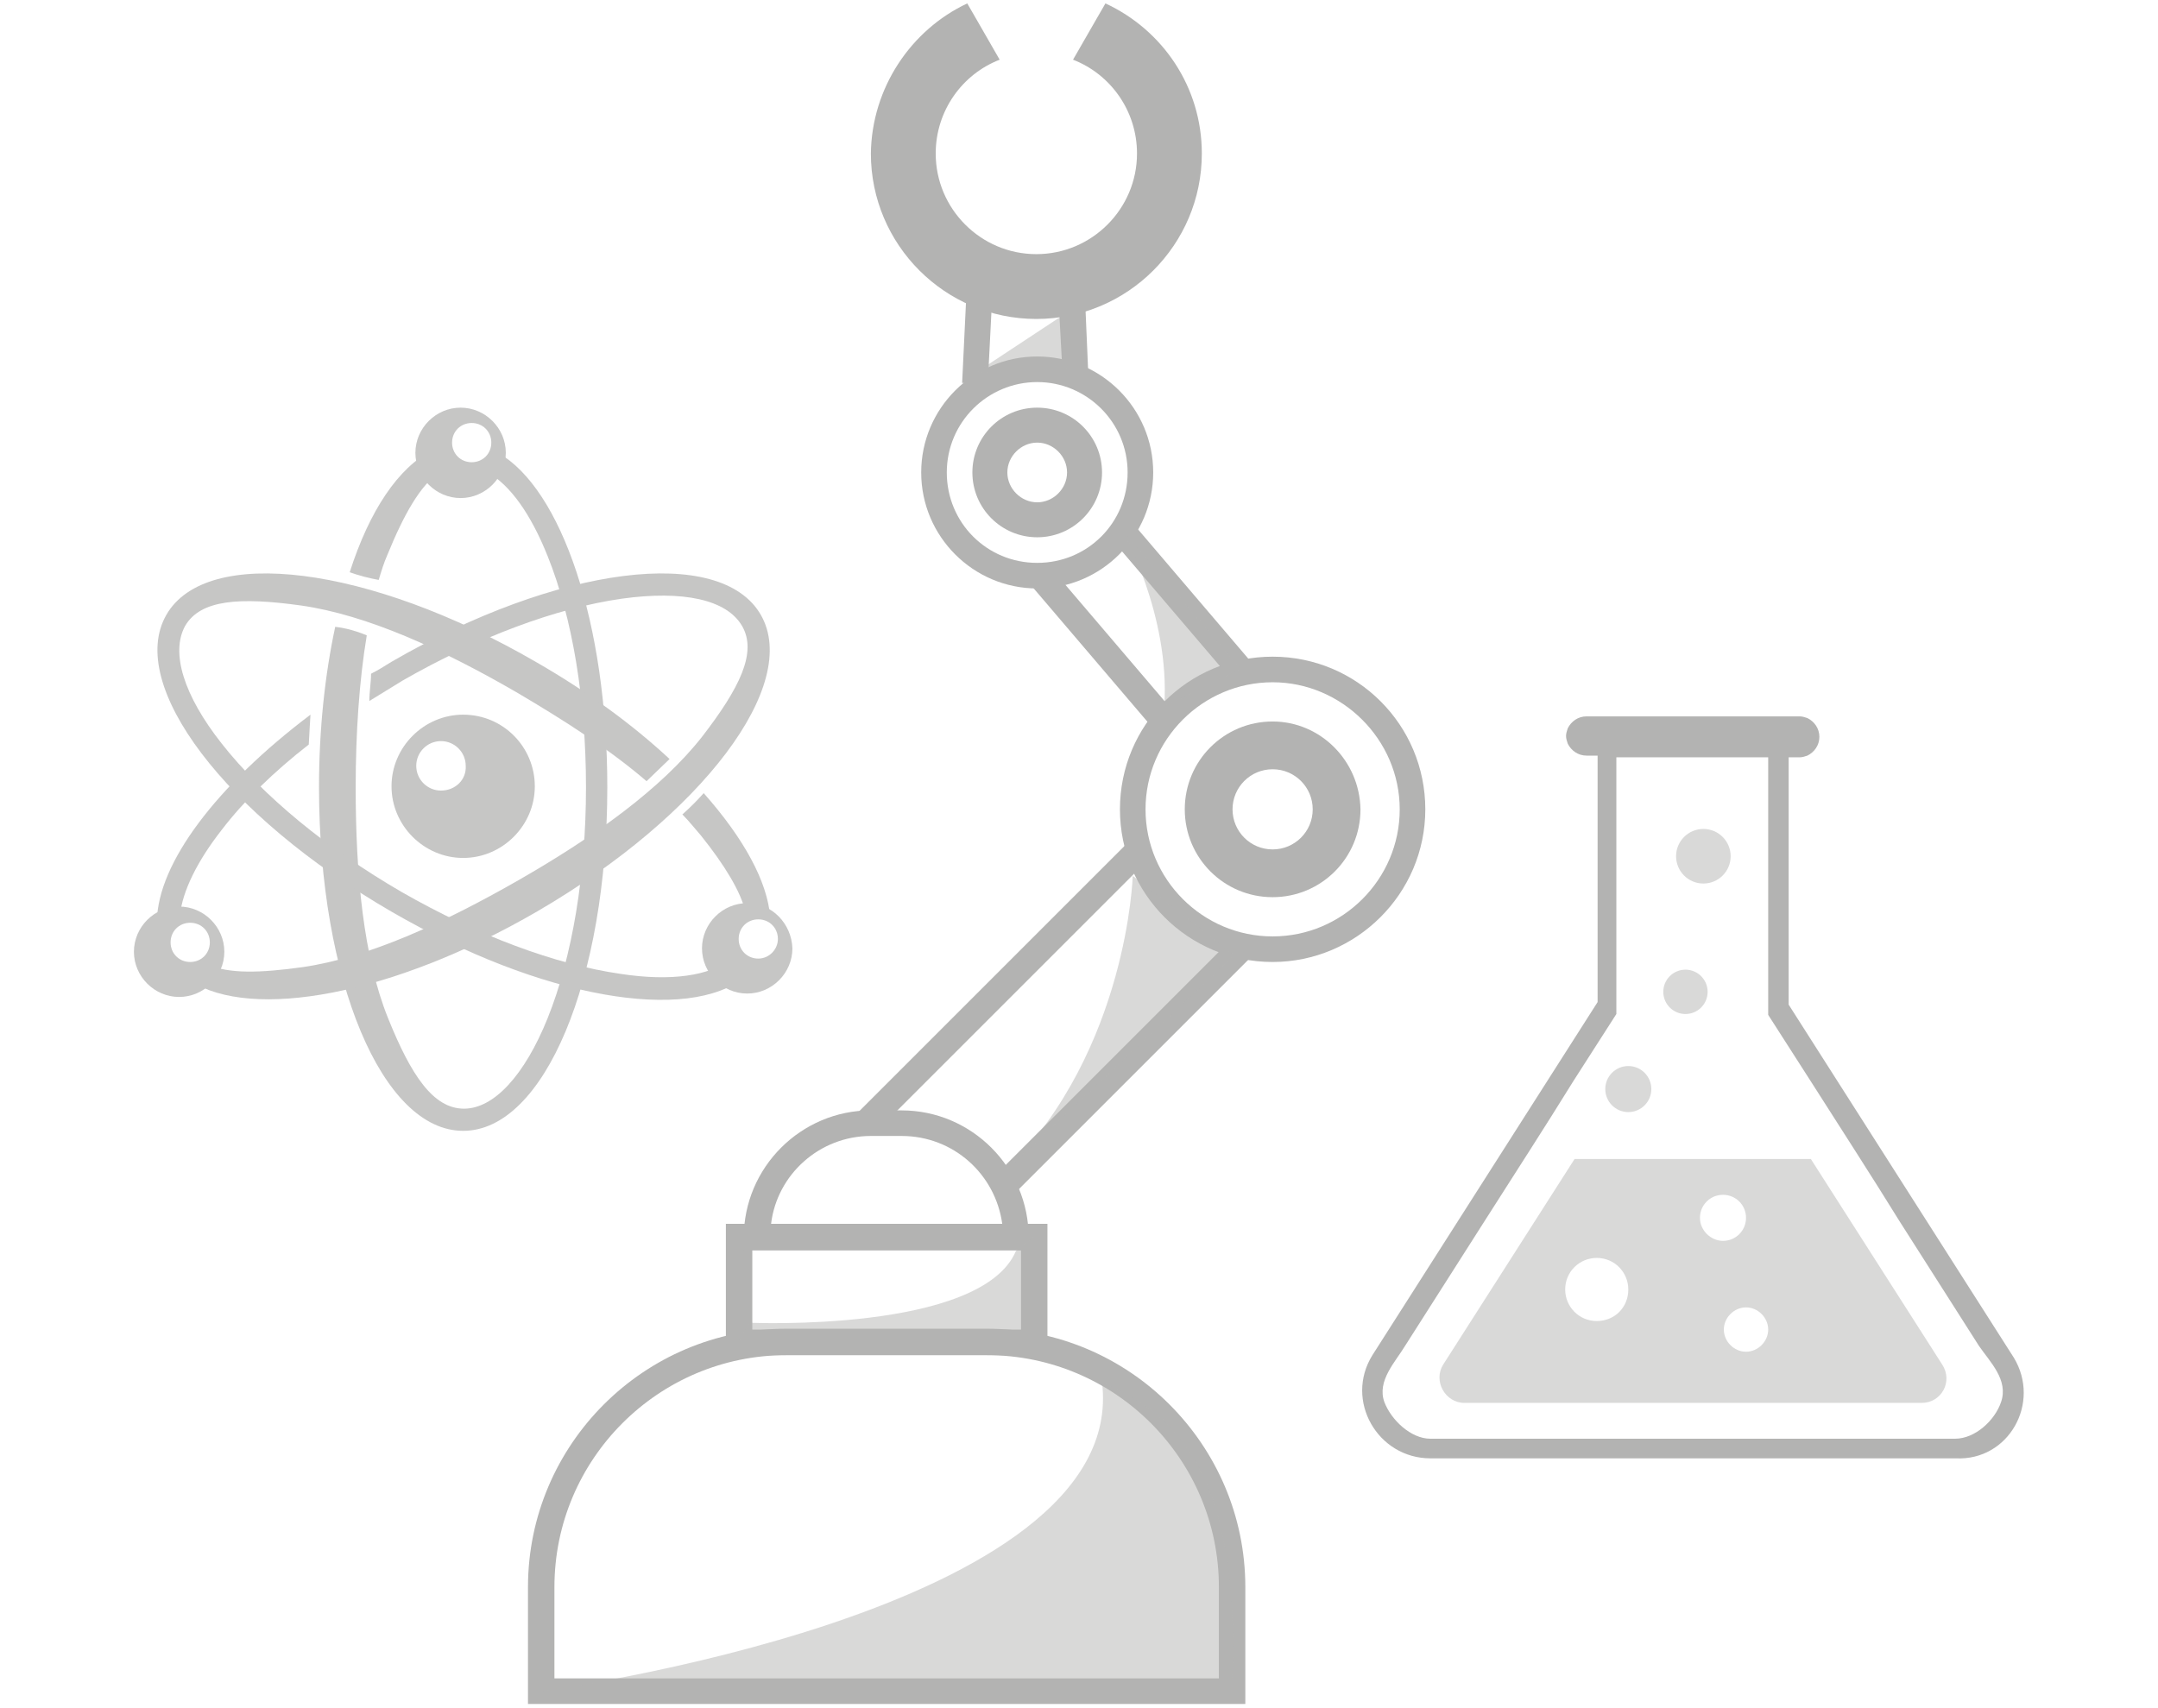 <?xml version="1.0" encoding="utf-8"?>
<!-- Generator: Adobe Illustrator 19.0.0, SVG Export Plug-In . SVG Version: 6.00 Build 0)  -->
<svg version="1.1" id="Capa_1" xmlns="http://www.w3.org/2000/svg" xmlns:xlink="http://www.w3.org/1999/xlink" x="0px" y="0px"
	 viewBox="0 0 253 200.3" style="enable-background:new 0 0 253 200.3;" xml:space="preserve">
<style type="text/css">
	.st0{opacity:0.75;}
	.st1{fill:#B3B3B2;}
	.st2{opacity:0.5;}
</style>
<g id="XMLID_66_">
	<g id="XMLID_136_" class="st0">
		<path id="XMLID_154_" class="st1" d="M44.4,68c0.3-1,0.6-2,1-2.9c2-4.9,3.9-8.2,6.1-9.7c-0.5-0.5-0.9-1.2-0.9-2
			c0-0.2,0-0.4,0.1-0.6c-4,2-7.4,7.1-9.7,14.3C42.1,67.5,43.3,67.8,44.4,68z"/>
		<path id="XMLID_153_" class="st1" d="M58.4,53.1c0,0.9-0.4,1.8-1.2,2.3c2.6,1.5,5,4.8,7,9.8c2.9,7.2,4.5,16.8,4.5,27.1
			c0,10.2-1.6,19.9-4.5,27.1c-2.7,6.7-6.3,10.6-9.8,10.6c-3.6,0-6.2-3.9-8.9-10.6c-2.9-7.2-3.8-16.8-3.8-27.1
			c0-6.2,0.4-12.4,1.3-17.8c0,0-1.8-0.8-3.7-1c-1.2,5.6-1.9,12-1.9,18.8c0,22.6,7.4,40.3,16.9,40.3c9.5,0,16.9-17.7,16.9-40.3
			C71.2,73,65.8,57.3,58.4,53.1z"/>
		<path id="XMLID_152_" class="st1" d="M36.4,83.8c-11,8.3-17.9,17.4-18,24.2c0.5-0.5,1.1-0.8,1.9-0.8c0.3,0,0.5,0,0.8,0.1
			c0.3-2.8,2-6.3,4.9-10c2.6-3.4,6.1-6.8,10.2-10C36.2,87,36.4,83.9,36.4,83.8z"/>
		<path id="XMLID_151_" class="st1" d="M89.2,72.1c-4.7-8.2-23.8-5.8-43.3,5.5c-0.8,0.5-1.6,1-2.4,1.4c0,0,0,0,0,0
			c0,1.1-0.2,2.1-0.2,3.2c1.3-0.8,2.6-1.6,3.9-2.4c8.9-5.1,18-8.5,25.7-9.6c7.2-1,12.3,0.1,14.1,3.2s-0.3,7.3-4.7,13
			c-4.8,6.1-12.6,11.7-21.5,16.8c-8.9,5.1-17.7,9.1-25.3,10.2c-5,0.7-8.7,0.8-11.1-0.3c-0.1,0.2-0.1,0.4-0.2,0.6
			c-0.4,0.7-1.1,1.1-1.9,1.3c7.2,4.7,23.8,1.7,40.8-8.2C82.3,95.6,93.9,80.3,89.2,72.1z"/>
		<path id="XMLID_150_" class="st1" d="M85.6,112.5c-2.4,1.9-6.9,2.6-12.8,1.7c-7.7-1.1-16.8-4.5-25.7-9.6
			C38.3,99.5,30.8,93.3,26,87.2c-4.5-5.7-6-10.7-4.3-13.8c1.8-3.1,6.4-3.4,13.6-2.4c7.7,1.1,16.5,5.1,25.3,10.2
			c5.6,3.3,10.9,6.7,15.2,10.4c0.2-0.2,2.6-2.5,2.7-2.6c-4.3-4-9.6-7.9-15.7-11.4c-19.5-11.3-38.6-13.7-43.3-5.5s6.9,23.5,26.4,34.8
			c17.6,10.2,34.8,13.1,41.5,7.6c-0.4-0.1-0.7-0.3-1-0.6C85.9,113.5,85.7,113,85.6,112.5z"/>
		<path id="XMLID_149_" class="st1" d="M82.5,93c-0.8,0.9-1.6,1.7-2.5,2.5c0.8,0.8,1.5,1.7,2.2,2.5c2.8,3.5,4.6,6.5,5.2,8.9
			c1-0.4,2.2-0.1,2.9,0.7C90,103.4,87.2,98.3,82.5,93z"/>
		<path id="XMLID_146_" class="st1" d="M54,47.8c-2.9,0-5.3,2.4-5.3,5.3s2.4,5.3,5.3,5.3c2.9,0,5.3-2.4,5.3-5.3S56.9,47.8,54,47.8z
			 M55.3,54.2c-1.3,0-2.3-1-2.3-2.3c0-1.3,1-2.3,2.3-2.3c1.3,0,2.3,1,2.3,2.3C57.6,53.2,56.6,54.2,55.3,54.2z"/>
		<path id="XMLID_143_" class="st1" d="M21,106.3c-2.9,0-5.3,2.4-5.3,5.3c0,2.9,2.4,5.3,5.3,5.3c2.9,0,5.3-2.4,5.3-5.3
			C26.3,108.7,23.9,106.3,21,106.3z M22.3,112.8c-1.3,0-2.3-1-2.3-2.3c0-1.3,1-2.3,2.3-2.3c1.3,0,2.3,1,2.3,2.3
			C24.6,111.8,23.6,112.8,22.3,112.8z"/>
		<path id="XMLID_140_" class="st1" d="M87.6,105.9c-2.9,0-5.3,2.4-5.3,5.3c0,2.9,2.4,5.3,5.3,5.3c2.9,0,5.3-2.4,5.3-5.3
			C92.8,108.3,90.5,105.9,87.6,105.9z M88.9,112.4c-1.3,0-2.3-1-2.3-2.3c0-1.3,1-2.3,2.3-2.3c1.3,0,2.3,1,2.3,2.3
			C91.2,111.3,90.2,112.4,88.9,112.4z"/>
		<path id="XMLID_137_" class="st1" d="M54.3,83.8c-4.6,0-8.4,3.8-8.4,8.4c0,4.6,3.8,8.4,8.4,8.4c4.6,0,8.4-3.8,8.4-8.4
			C62.7,87.6,59,83.8,54.3,83.8z M51.7,92.7c-1.6,0-2.9-1.3-2.9-2.9c0-1.6,1.3-2.9,2.9-2.9c1.6,0,2.9,1.3,2.9,2.9
			C54.7,91.4,53.4,92.7,51.7,92.7z"/>
	</g>
	<g id="XMLID_134_">
		
			<rect id="XMLID_135_" x="116" y="93" transform="matrix(0.707 0.707 -0.707 0.707 116.207 -49.204)" class="st1" width="3.1" height="45.3"/>
	</g>
	<g id="XMLID_132_">
		
			<rect id="XMLID_133_" x="130.2" y="105.1" transform="matrix(0.707 0.707 -0.707 0.707 126.938 -56.535)" class="st1" width="3.1" height="39.8"/>
	</g>
	<g id="XMLID_130_">
		
			<rect id="XMLID_131_" x="118.4" y="74.6" transform="matrix(0.649 0.761 -0.761 0.649 103.354 -71.68)" class="st1" width="21.9" height="3.1"/>
	</g>
	<g id="XMLID_128_">
		
			<rect id="XMLID_129_" x="127.8" y="68.8" transform="matrix(0.649 0.761 -0.761 0.649 102.131 -80.66)" class="st1" width="21.3" height="3.1"/>
	</g>
	<g id="XMLID_126_">
		<polygon id="XMLID_127_" class="st1" points="115.8,45.1 112.8,44.9 113.5,30.2 127,30.2 127.6,44.1 124.6,44.3 124,33.3 
			116.4,33.3 		"/>
	</g>
	<g id="XMLID_122_">
		<path id="XMLID_123_" class="st1" d="M121.6,69c-7.5,0-13.6-6.1-13.6-13.6c0-7.5,6.1-13.6,13.6-13.6s13.6,6.1,13.6,13.6
			C135.2,62.9,129.1,69,121.6,69z M121.6,44.8c-5.8,0-10.6,4.7-10.6,10.6S115.7,66,121.6,66s10.6-4.7,10.6-10.6
			S127.4,44.8,121.6,44.8z"/>
	</g>
	<g id="XMLID_117_">
		<g id="XMLID_118_">
			<path id="XMLID_119_" class="st1" d="M121.6,47.8c-4.2,0-7.6,3.4-7.6,7.6s3.4,7.6,7.6,7.6c4.2,0,7.6-3.4,7.6-7.6
				S125.8,47.8,121.6,47.8z M121.6,58.9c-1.9,0-3.5-1.6-3.5-3.5c0-1.9,1.6-3.5,3.5-3.5c1.9,0,3.5,1.6,3.5,3.5
				C125.1,57.3,123.5,58.9,121.6,58.9z"/>
		</g>
	</g>
	<g id="XMLID_113_">
		<path id="XMLID_114_" class="st1" d="M149.2,112.8c-9.9,0-17.9-8-17.9-17.9s8-17.9,17.9-17.9c9.9,0,17.9,8,17.9,17.9
			S159,112.8,149.2,112.8z M149.2,80c-8.2,0-14.9,6.7-14.9,14.9s6.7,14.9,14.9,14.9c8.2,0,14.9-6.7,14.9-14.9S157.3,80,149.2,80z"/>
	</g>
	<g id="XMLID_108_">
		<g id="XMLID_109_">
			<path id="XMLID_110_" class="st1" d="M149.2,84.6c-5.7,0-10.3,4.6-10.3,10.3c0,5.7,4.6,10.3,10.3,10.3c5.7,0,10.3-4.6,10.3-10.3
				C159.4,89.2,154.8,84.6,149.2,84.6z M149.2,99.6c-2.6,0-4.7-2.1-4.7-4.7c0-2.6,2.1-4.7,4.7-4.7c2.6,0,4.7,2.1,4.7,4.7
				C153.9,97.5,151.8,99.6,149.2,99.6z"/>
		</g>
	</g>
	<g id="XMLID_104_">
		<path id="XMLID_105_" class="st1" d="M145.9,199.8h-84v-13.7c0-16.7,13.6-30.3,30.3-30.3h23.5c16.7,0,30.3,13.6,30.3,30.3V199.8z
			 M65,196.8h77.9v-10.7c0-15-12.2-27.2-27.2-27.2H92.2c-15,0-27.2,12.2-27.2,27.2V196.8z"/>
	</g>
	<g id="XMLID_100_">
		<path id="XMLID_101_" class="st1" d="M122.8,158.9H85.1v-15.4h37.7V158.9z M88.2,155.9h31.5v-9.3H88.2V155.9z"/>
	</g>
	<g id="XMLID_96_">
		<path id="XMLID_97_" class="st1" d="M120.6,146.6H87.2v-1.5c0-8.2,6.7-14.9,14.9-14.9h3.6c8.2,0,14.9,6.7,14.9,14.9V146.6z
			 M90.4,143.5h27.1c-0.8-5.8-5.7-10.3-11.8-10.3h-3.6C96.1,133.2,91.1,137.7,90.4,143.5z"/>
	</g>
	<g id="XMLID_94_">
		<path id="XMLID_95_" class="st1" d="M113.4,0.4l1.5,2.6l2.3,4c-4.4,1.7-7.5,6-7.5,11c0,6.5,5.3,11.8,11.8,11.8
			c6.5,0,11.8-5.3,11.8-11.8c0-5-3.1-9.3-7.5-11l2.3-4l1.5-2.6c6.7,3.1,11.3,9.8,11.3,17.6c0,10.7-8.7,19.4-19.4,19.4
			c-10.7,0-19.4-8.7-19.4-19.4C102.2,10.3,106.8,3.5,113.4,0.4z"/>
	</g>
	<g id="XMLID_77_">
		<g id="XMLID_90_">
			<path id="XMLID_91_" class="st1" d="M236.1,159.2l-26.4-41.4V88.8h1.3c0.3,0,0.6-0.1,0.9-0.2c0.8-0.4,1.4-1.2,1.4-2.2
				c0-1-0.6-1.8-1.4-2.2c-0.3-0.1-0.6-0.2-0.9-0.2H186c-1,0-1.8,0.6-2.2,1.4c-0.1,0.3-0.2,0.6-0.2,0.9c0,0.3,0.1,0.6,0.2,0.9
				c0.4,0.8,1.2,1.4,2.2,1.4h1.3v28.9l-26.4,41.4c-3.3,5.3,0.6,12.1,6.8,12.1h3.9h52.7h5C235.5,171.3,239.3,164.5,236.1,159.2z
				 M234.6,164.4c-0.7,2.1-3,4.3-5.4,4.3H224h-51.7h-4.6c-2.3,0-4.6-2.2-5.4-4.3c-0.9-2.5,1.3-4.7,2.5-6.7c3.1-4.9,6.2-9.7,9.3-14.6
				c3.5-5.5,7-10.9,10.4-16.4l5-7.8V88.8h17.8V119l5,7.8c3.5,5.5,7,10.9,10.4,16.4c3.1,4.9,6.2,9.7,9.3,14.6
				C233.3,159.7,235.5,161.8,234.6,164.4z"/>
		</g>
		<g id="XMLID_84_" class="st2">
			<path id="XMLID_85_" class="st1" d="M227.7,160l-15.4-24.1h-27.7L169.2,160c-1.2,1.9,0.2,4.5,2.5,4.5h53.6
				C227.6,164.5,229,162,227.7,160z M187.2,154.9c-2.1,0-3.7-1.7-3.7-3.7c0-2.1,1.7-3.7,3.7-3.7c2.1,0,3.7,1.7,3.7,3.7
				C190.9,153.3,189.3,154.9,187.2,154.9z M199.3,142.8c0-1.5,1.2-2.7,2.7-2.7c1.5,0,2.7,1.2,2.7,2.7c0,1.5-1.2,2.7-2.7,2.7
				C200.6,145.5,199.3,144.3,199.3,142.8z M204.7,158.5c-1.4,0-2.6-1.2-2.6-2.6c0-1.4,1.2-2.6,2.6-2.6c1.4,0,2.6,1.2,2.6,2.6
				C207.3,157.3,206.1,158.5,204.7,158.5z"/>
		</g>
		<g id="XMLID_82_" class="st2">
			<circle id="XMLID_83_" class="st1" cx="190.9" cy="127.7" r="2.7"/>
		</g>
		<g id="XMLID_80_" class="st2">
			<circle id="XMLID_81_" class="st1" cx="197.6" cy="116.3" r="2.6"/>
		</g>
		<g id="XMLID_78_" class="st2">
			<circle id="XMLID_79_" class="st1" cx="199.7" cy="100.4" r="3.2"/>
		</g>
	</g>
	<g id="XMLID_75_" class="st2">
		<path id="XMLID_76_" class="st1" d="M63.5,198.3c0,0,69-9.2,65.7-36.2c5.7,2.6,16.8,7.2,15.2,36.2
			C131.6,198.3,63.5,198.3,63.5,198.3z"/>
	</g>
	<g id="XMLID_73_" class="st2">
		<path id="XMLID_74_" class="st1" d="M87.9,155.1c0,0,27.1,1.2,31.2-8.4c2.1-1.7,2.1-1.7,2.1-1.7v12.3H86.6L87.9,155.1z"/>
	</g>
	<g id="XMLID_71_" class="st2">
		<path id="XMLID_72_" class="st1" d="M132.8,102.7c0,0-0.6,20.3-14.7,34.4c26.6-25.1,26.6-25.1,26.6-25.1L132.8,102.7z"/>
	</g>
	<g id="XMLID_69_" class="st2">
		<path id="XMLID_70_" class="st1" d="M131.6,62.2c0,0,5.6,9.9,4.9,20.6c3.9-1.8,8.9-4.4,8.9-4.4L131.6,62.2z"/>
	</g>
	<g id="XMLID_67_" class="st2">
		<polygon id="XMLID_68_" class="st1" points="124.1,37.3 114.4,43.7 125.1,43.3 126.1,37.3 		"/>
	</g>
</g>
</svg>
